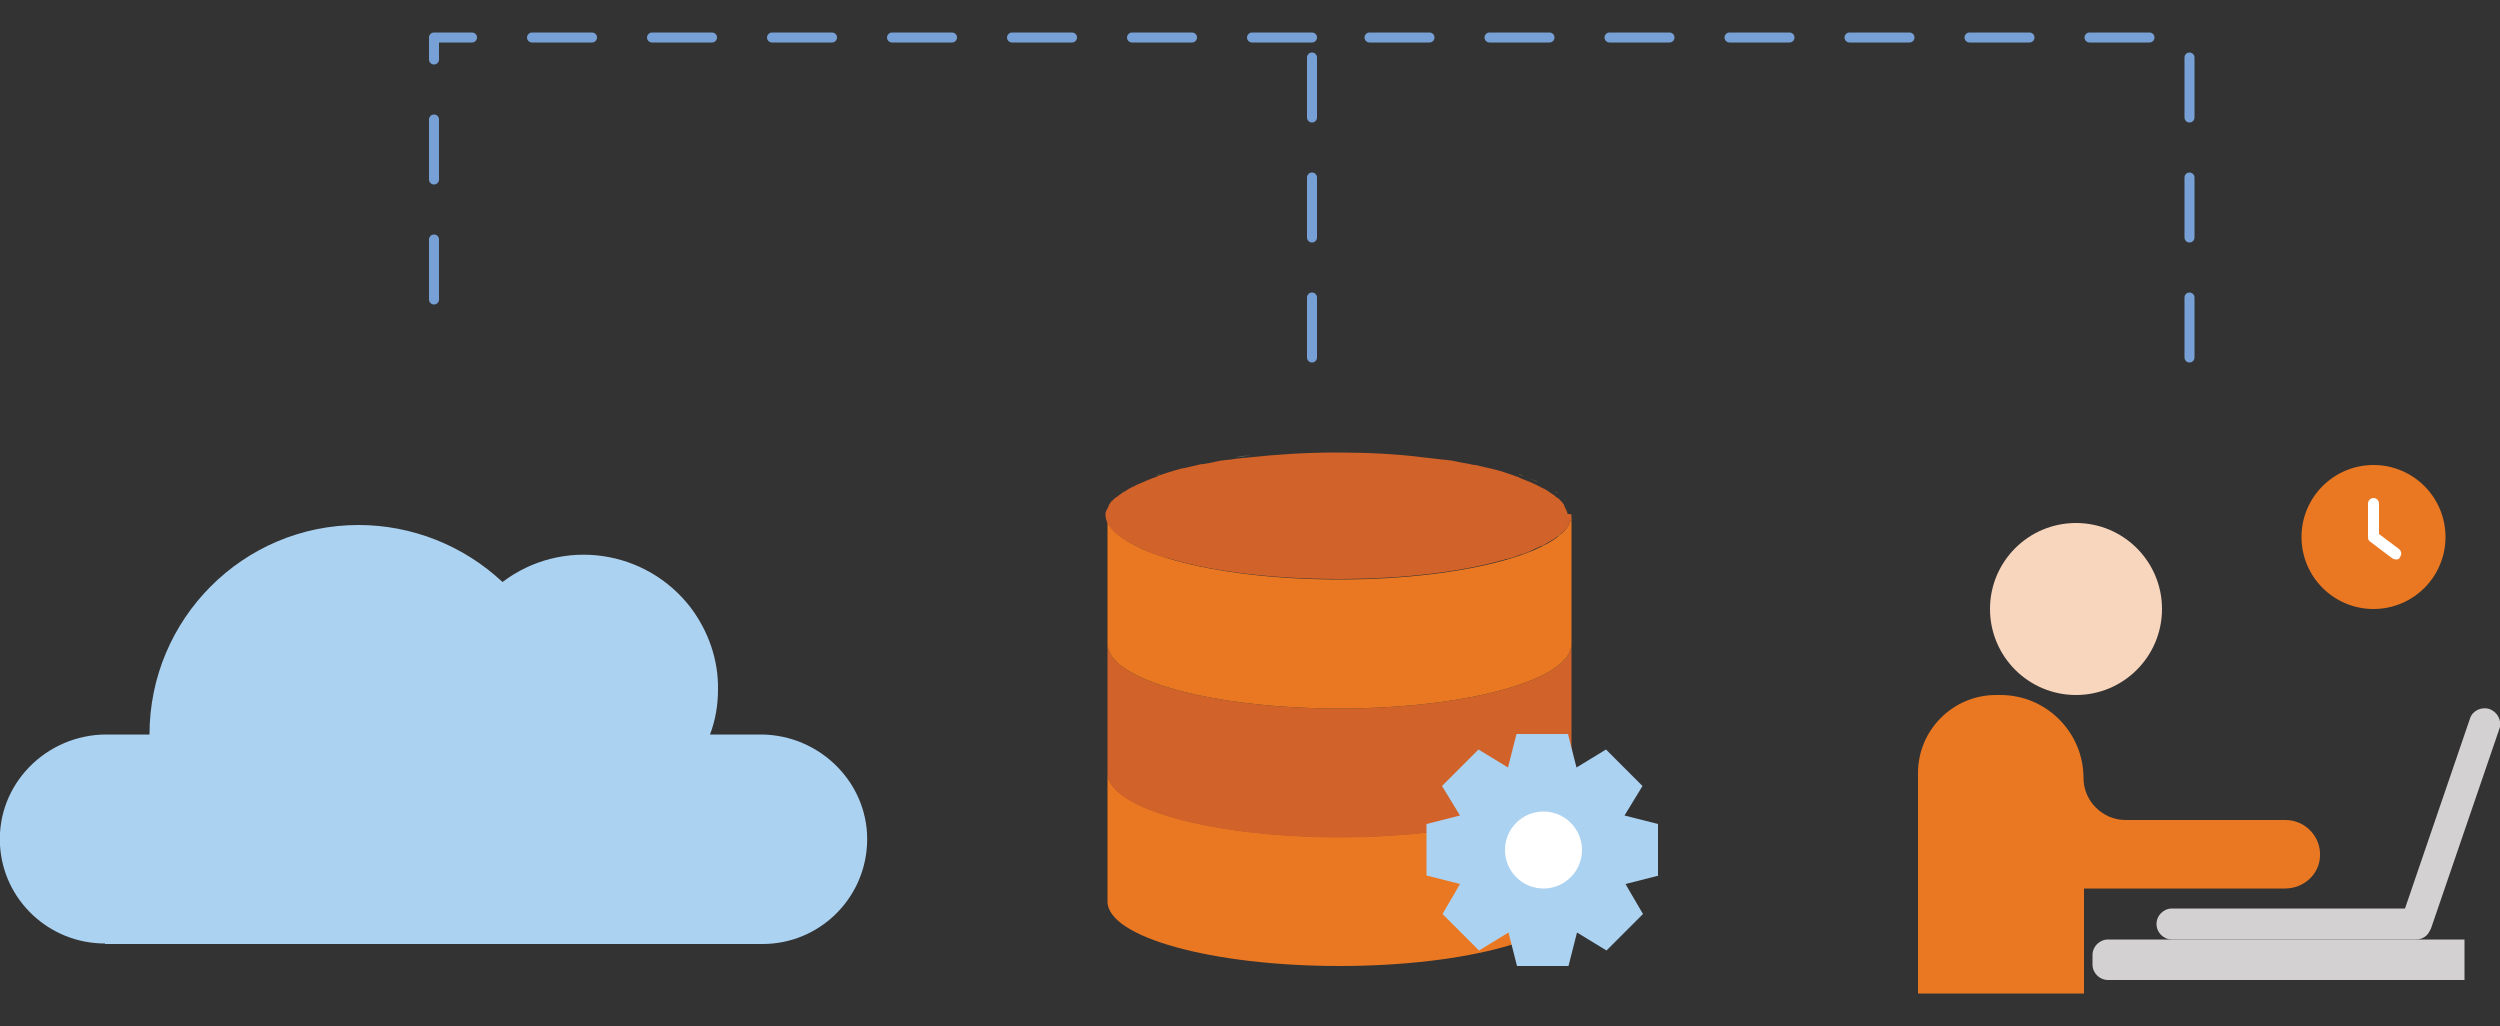 <?xml version="1.0" encoding="utf-8"?>
<!-- Generator: Adobe Illustrator 25.0.1, SVG Export Plug-In . SVG Version: 6.00 Build 0)  -->
<svg version="1.1" id="Layer_1" xmlns="http://www.w3.org/2000/svg" xmlns:xlink="http://www.w3.org/1999/xlink" x="0px" y="0px"
	 viewBox="0 0 500 205.3" style="enable-background:new 0 0 500 205.3;" xml:space="preserve">
<rect x="0" y="0" width="500" height="205.3" fill="#333333" stroke="none"/>
<style type="text/css">
	.st0{fill:#D3D1D1;}
	.st1{fill:#F8D6BE;}
	.st2{fill:#EA7822;}
	.st3{fill:#FFFFFF;}
	.st4{fill:#FFDF4A;}
	.st5{fill:#D16229;}
	.st6{fill:#FBEADE;}
	.st7{fill:#ACD2F1;}
	
		.st8{fill:none;stroke:#77A1D6;stroke-width:2;stroke-linecap:round;stroke-linejoin:round;stroke-miterlimit:10;stroke-dasharray:12;}
</style>
<g>
	<g>
		<g>
			<path class="st0" d="M482.6,187.9h-19.8h-41.2c-1.7,0-3.1,1.4-3.1,3.1v1.9c0,1.7,1.4,3.1,3.1,3.1h41.2h19.8h10.3v-8.1
				L482.6,187.9L482.6,187.9z"/>
			<circle class="st1" cx="415.2" cy="121.8" r="17.2"/>
			<path class="st2" d="M416.8,177.7H457c3.7,0,6.9-2.8,7-6.5c0.2-3.9-3-7.2-6.9-7.2l-32,0c-4.6,0-8.4-3.8-8.4-8.4v0
				c0-9.1-7.4-16.6-16.6-16.6c-0.3,0-0.6,0-0.9,0l0,0c-8.6,0-15.6,7-15.6,15.6v44.1h33.2v-10.1V177.7z"/>
			<path class="st0" d="M497.9,141.8c-1.6-0.5-3.4,0.3-3.9,1.9l-13,38h-46.6c-1.7,0-3.1,1.4-3.1,3.1s1.4,3.1,3.1,3.1h48.8
				c1,0,2-0.5,2.5-1.3c0.2-0.3,0.3-0.5,0.5-0.9l13.7-40C500.4,144.1,499.5,142.4,497.9,141.8z"/>
		</g>
	</g>
	<g>
		<circle class="st2" cx="474.7" cy="107.4" r="14.4"/>
	</g>
	<path class="st3" d="M479.2,111.9c-0.2,0-0.5-0.1-0.7-0.2l-4.5-3.4c-0.3-0.2-0.4-0.5-0.4-0.9v-6.7c0-0.6,0.5-1.1,1.1-1.1
		s1.1,0.5,1.1,1.1v6.1l4,3c0.5,0.4,0.6,1.1,0.2,1.6C479.9,111.8,479.6,111.9,479.2,111.9z"/>
	<g id="database">
		<path class="st4" d="M222.6,100.3c0.1-0.1,0.2-0.3,0.4-0.4C222.8,100,222.7,100.1,222.6,100.3z"/>
		<path class="st4" d="M223.3,106.5c0.4,0.4,0.8,0.7,1.3,1C224.1,107.2,223.7,106.9,223.3,106.5z"/>
		<path class="st4" d="M224.8,98.3c-0.2,0.1-0.4,0.3-0.6,0.4C224.4,98.5,224.6,98.4,224.8,98.3z"/>
		<path class="st4" d="M226.2,97.4c-0.4,0.2-0.7,0.4-1.1,0.7C225.5,97.8,225.8,97.6,226.2,97.4z"/>
		<path class="st4" d="M226.6,108.9c0.3,0.2,0.7,0.4,1.1,0.5C227.3,109.2,226.9,109.1,226.6,108.9z"/>
		<path class="st4" d="M230.1,95.6c-0.8,0.3-1.5,0.6-2.1,0.9C228.6,96.2,229.3,95.9,230.1,95.6z"/>
		<path class="st4" d="M231.1,95.2c0.3-0.1,0.7-0.2,1-0.4C231.8,94.9,231.4,95.1,231.1,95.2z"/>
		<path class="st4" d="M304.7,95.2c-0.3-0.1-0.7-0.2-1-0.4C304,94.9,304.4,95.1,304.7,95.2z"/>
		<path class="st4" d="M307.8,96.5c-0.7-0.3-1.4-0.6-2.1-0.9C306.5,95.9,307.2,96.2,307.8,96.5z"/>
		<path class="st4" d="M308.1,109.4c0.4-0.2,0.7-0.4,1.1-0.5C308.9,109.1,308.5,109.2,308.1,109.4z"/>
		<path class="st4" d="M309.6,97.4c0.4,0.2,0.7,0.4,1.1,0.7C310.3,97.8,310,97.6,309.6,97.4z"/>
		<path class="st4" d="M311.6,98.7c-0.2-0.1-0.4-0.3-0.6-0.4C311.2,98.4,311.4,98.5,311.6,98.7z"/>
		<path class="st4" d="M311.3,107.6c0.5-0.3,0.9-0.7,1.3-1C312.1,106.9,311.7,107.2,311.3,107.6z"/>
		<path class="st4" d="M312.9,99.8c0.1,0.1,0.2,0.3,0.4,0.4C313.1,100.1,313,100,312.9,99.8z"/>
		<g>
			<path class="st2" d="M314.3,154.5v25.8c0,7.1-20.8,12.9-46.4,12.9s-46.4-5.8-46.4-12.9v-25.8c0,7.1,20.8,12.9,46.4,12.9
				S314.3,161.6,314.3,154.5z"/>
			<path class="st5" d="M314.3,128.8v25.8c0,7.1-20.8,12.9-46.4,12.9s-46.4-5.8-46.4-12.9v-25.8c0,7.1,20.8,12.9,46.4,12.9
				S314.3,135.9,314.3,128.8z"/>
			<path class="st2" d="M314.3,115.9v12.9c0,7.1-20.8,12.9-46.4,12.9s-46.4-5.8-46.4-12.9V103c0,7.1,20.8,12.9,46.4,12.9
				s46.4-5.8,46.4-12.9V115.9z"/>
		</g>
		<path class="st5" d="M314.3,103c0,1.2-0.6,2.4-1.8,3.5c-0.4,0.4-0.8,0.7-1.3,1c-0.1,0.1-0.3,0.2-0.4,0.3c-0.1,0-0.1,0.1-0.2,0.1
			c-0.1,0.1-0.3,0.2-0.5,0.3c-0.2,0.1-0.3,0.2-0.5,0.3c-0.2,0.1-0.3,0.2-0.5,0.3c-0.3,0.2-0.7,0.4-1.1,0.5c-0.2,0.1-0.4,0.2-0.6,0.3
			c-0.1,0-0.2,0.1-0.3,0.1c-0.2,0.1-0.4,0.2-0.6,0.3c-0.2,0.1-0.4,0.2-0.6,0.3c-0.3,0.1-0.6,0.3-1,0.4c-0.2,0.1-0.4,0.2-0.7,0.2
			c-0.5,0.2-0.9,0.3-1.4,0.5c-0.2,0.1-0.5,0.2-0.7,0.2c-0.3,0.1-0.5,0.2-0.8,0.2c-8.4,2.5-20.4,4-33.6,4c-13.2,0-25.1-1.5-33.6-4
			c-0.3-0.1-0.5-0.1-0.8-0.2c-0.2-0.1-0.5-0.2-0.7-0.2c-0.5-0.2-1-0.3-1.4-0.5c-0.2-0.1-0.5-0.2-0.7-0.2c-0.3-0.1-0.7-0.3-1-0.4
			c-0.2-0.1-0.4-0.2-0.6-0.3c-0.2-0.1-0.4-0.2-0.6-0.3c-0.1,0-0.2-0.1-0.3-0.1c-0.2-0.1-0.4-0.2-0.6-0.3c-0.4-0.2-0.7-0.4-1.1-0.5
			c-0.2-0.1-0.3-0.2-0.5-0.3c-0.2-0.1-0.3-0.2-0.5-0.3c-0.2-0.1-0.3-0.2-0.5-0.3c-0.1,0-0.1-0.1-0.2-0.1c-0.1-0.1-0.3-0.2-0.4-0.3
			c-0.5-0.3-0.9-0.7-1.3-1c-1.1-1.1-1.8-2.3-1.8-3.5c0-0.1,0-0.2,0-0.2v0c0-0.1,0-0.1,0-0.2c0-0.1,0-0.2,0.1-0.3
			c0-0.1,0-0.1,0.1-0.2c0,0,0,0,0,0c0-0.1,0-0.2,0.1-0.2c0-0.1,0.1-0.2,0.1-0.2c0,0,0,0,0,0c0-0.1,0.1-0.2,0.1-0.2
			c0-0.1,0.1-0.1,0.1-0.2c0,0,0,0,0-0.1c0-0.1,0.1-0.1,0.1-0.2c0-0.1,0.1-0.1,0.1-0.2c0,0,0.1-0.1,0.1-0.1c0-0.1,0.1-0.1,0.1-0.2
			c0.1-0.1,0.2-0.3,0.4-0.4c0.1-0.1,0.1-0.1,0.2-0.2c0,0,0,0,0,0c0.1-0.1,0.2-0.2,0.2-0.2c0.1-0.1,0.2-0.2,0.3-0.2
			c0.1-0.1,0.2-0.2,0.3-0.2c0,0,0,0,0,0c0.1-0.1,0.2-0.1,0.2-0.2c0.2-0.1,0.4-0.3,0.6-0.4c0.1-0.1,0.2-0.1,0.3-0.2
			c0.3-0.2,0.7-0.4,1.1-0.7c0.1-0.1,0.3-0.1,0.4-0.2c0,0,0,0,0,0c0.1-0.1,0.2-0.1,0.4-0.2c0.1-0.1,0.3-0.1,0.4-0.2
			c0.2-0.1,0.4-0.2,0.6-0.3c0.7-0.3,1.4-0.6,2.1-0.9c0,0,0,0,0,0c0.2-0.1,0.3-0.1,0.5-0.2c0.2-0.1,0.3-0.1,0.5-0.2c0,0,0,0,0,0
			c0.3-0.1,0.7-0.2,1-0.4h0c0.2-0.1,0.3-0.1,0.5-0.2c0.2-0.1,0.4-0.1,0.6-0.2c0.2-0.1,0.4-0.1,0.6-0.2c0.2-0.1,0.4-0.1,0.6-0.2
			c0.3-0.1,0.7-0.2,1-0.3c0.7-0.2,1.3-0.4,2-0.5c0.2,0,0.3-0.1,0.5-0.1c0.3-0.1,0.5-0.1,0.8-0.2c0.4-0.1,0.9-0.2,1.3-0.3
			c0.4-0.1,0.8-0.2,1.2-0.2c0.6-0.1,1.1-0.2,1.7-0.3c0.3-0.1,0.6-0.1,0.9-0.2c0.3-0.1,0.6-0.1,1-0.2c0,0,0.1,0,0.1,0
			c0.3,0,0.6-0.1,0.8-0.1c0.3,0,0.7-0.1,1-0.1c1.1-0.2,2.3-0.3,3.5-0.4c5.4-0.6,11.4-1,17.6-1c6.2,0,12.2,0.3,17.6,1
			c1.2,0.1,2.4,0.3,3.5,0.4c0.3,0,0.7,0.1,1,0.1c0.3,0,0.6,0.1,0.8,0.1c0,0,0.1,0,0.1,0c0.3,0.1,0.6,0.1,1,0.2
			c0.3,0.1,0.6,0.1,0.9,0.2c0.6,0.1,1.1,0.2,1.7,0.3c0.4,0.1,0.8,0.2,1.2,0.2c0.4,0.1,0.9,0.2,1.3,0.3c0.3,0.1,0.5,0.1,0.8,0.2
			c0.2,0,0.3,0.1,0.5,0.1c0.7,0.2,1.4,0.3,2,0.5c0.4,0.1,0.7,0.2,1,0.3c0.2,0.1,0.4,0.1,0.6,0.2c0.2,0.1,0.4,0.1,0.6,0.2
			c0.2,0.1,0.4,0.1,0.6,0.2c0.2,0.1,0.3,0.1,0.5,0.2h0c0.4,0.1,0.7,0.2,1,0.4c0,0,0,0,0,0c0.2,0.1,0.3,0.1,0.5,0.2
			c0.2,0.1,0.3,0.1,0.5,0.2c0,0,0,0,0,0c0.8,0.3,1.5,0.6,2.1,0.9c0.2,0.1,0.4,0.2,0.6,0.3c0.1,0.1,0.3,0.1,0.4,0.2
			c0.1,0.1,0.2,0.1,0.4,0.2c0,0,0,0,0,0c0.1,0.1,0.3,0.1,0.4,0.2c0.4,0.2,0.7,0.4,1.1,0.7c0.1,0.1,0.2,0.1,0.3,0.2
			c0.2,0.1,0.4,0.3,0.6,0.4c0.1,0.1,0.2,0.1,0.2,0.2c0,0,0,0,0,0c0.1,0.1,0.2,0.2,0.3,0.2l0.3,0.2c0.1,0.1,0.2,0.2,0.2,0.2
			c0,0,0,0,0,0c0.1,0.1,0.1,0.1,0.2,0.2c0.1,0.1,0.2,0.3,0.4,0.4c0,0.1,0.1,0.1,0.1,0.2c0,0,0.1,0.1,0.1,0.1
			c0.1,0.1,0.1,0.1,0.1,0.2c0,0.1,0.1,0.1,0.1,0.2c0,0,0,0,0,0.1c0,0.1,0.1,0.1,0.1,0.2c0,0.1,0.1,0.2,0.1,0.2c0,0,0,0,0,0
			c0,0.1,0.1,0.2,0.1,0.2c0,0.1,0.1,0.2,0.1,0.2c0,0,0,0,0,0c0,0.1,0,0.1,0.1,0.2c0,0.1,0,0.2,0.1,0.3c0,0.1,0,0.1,0,0.2v0
			C314.3,102.8,314.3,102.9,314.3,103z"/>
		<path class="st6" d="M246.8,91.5c1.1-0.2,2.3-0.3,3.5-0.5l0,0C249.1,91.2,247.9,91.4,246.8,91.5z"/>
		<path class="st6" d="M285.5,91.1c1.2,0.1,2.4,0.3,3.5,0.5C287.9,91.4,286.7,91.2,285.5,91.1L285.5,91.1z"/>
		<path class="st7" d="M331.8,175.1l-6.7,1.7l1.1,1.9l2.4,4.1l-7.3,7.3l-5.9-3.6l-1.7,6.7h-10.3l-1.7-6.7l-5.9,3.6l-7.3-7.3l2.4-4.1
			l1.1-1.9l-6.7-1.7v-10.3l6.7-1.7l-3.6-5.9l7.3-7.3l5.9,3.6l1.7-6.7h10.3l1.7,6.7l5.9-3.6l7.3,7.3l-3.6,5.9l6.7,1.7V175.1z"/>
		<circle class="st3" cx="308.7" cy="170" r="7.7"/>
	</g>
	<path class="st7" d="M21,188.7C9.8,188.7,0.6,180,0,169c-0.7-12.1,9.2-22.1,21.3-22.1h8.6c0-23.1,18.7-41.9,41.8-41.9
		c10.7,0,21,4.1,28.8,11.4c11.9-9,28.7-6.6,37.7,5.2c3.5,4.7,5.5,10.4,5.4,16.3c0,3.1-0.5,6.1-1.6,9h10.1c12.1,0,22,10.1,21.3,22.1
		c-0.6,11-9.7,19.8-20.9,19.8l0,0H21z"/>
	<g>
		<polyline class="st8" points="262.4,7.5 86.8,7.5 86.8,71.5 		"/>
		<polyline class="st8" points="437.9,71.5 437.9,7.5 262.4,7.5 		"/>
		<line class="st8" x1="262.4" y1="71.5" x2="262.4" y2="7.5"/>
	</g>
</g>
</svg>
